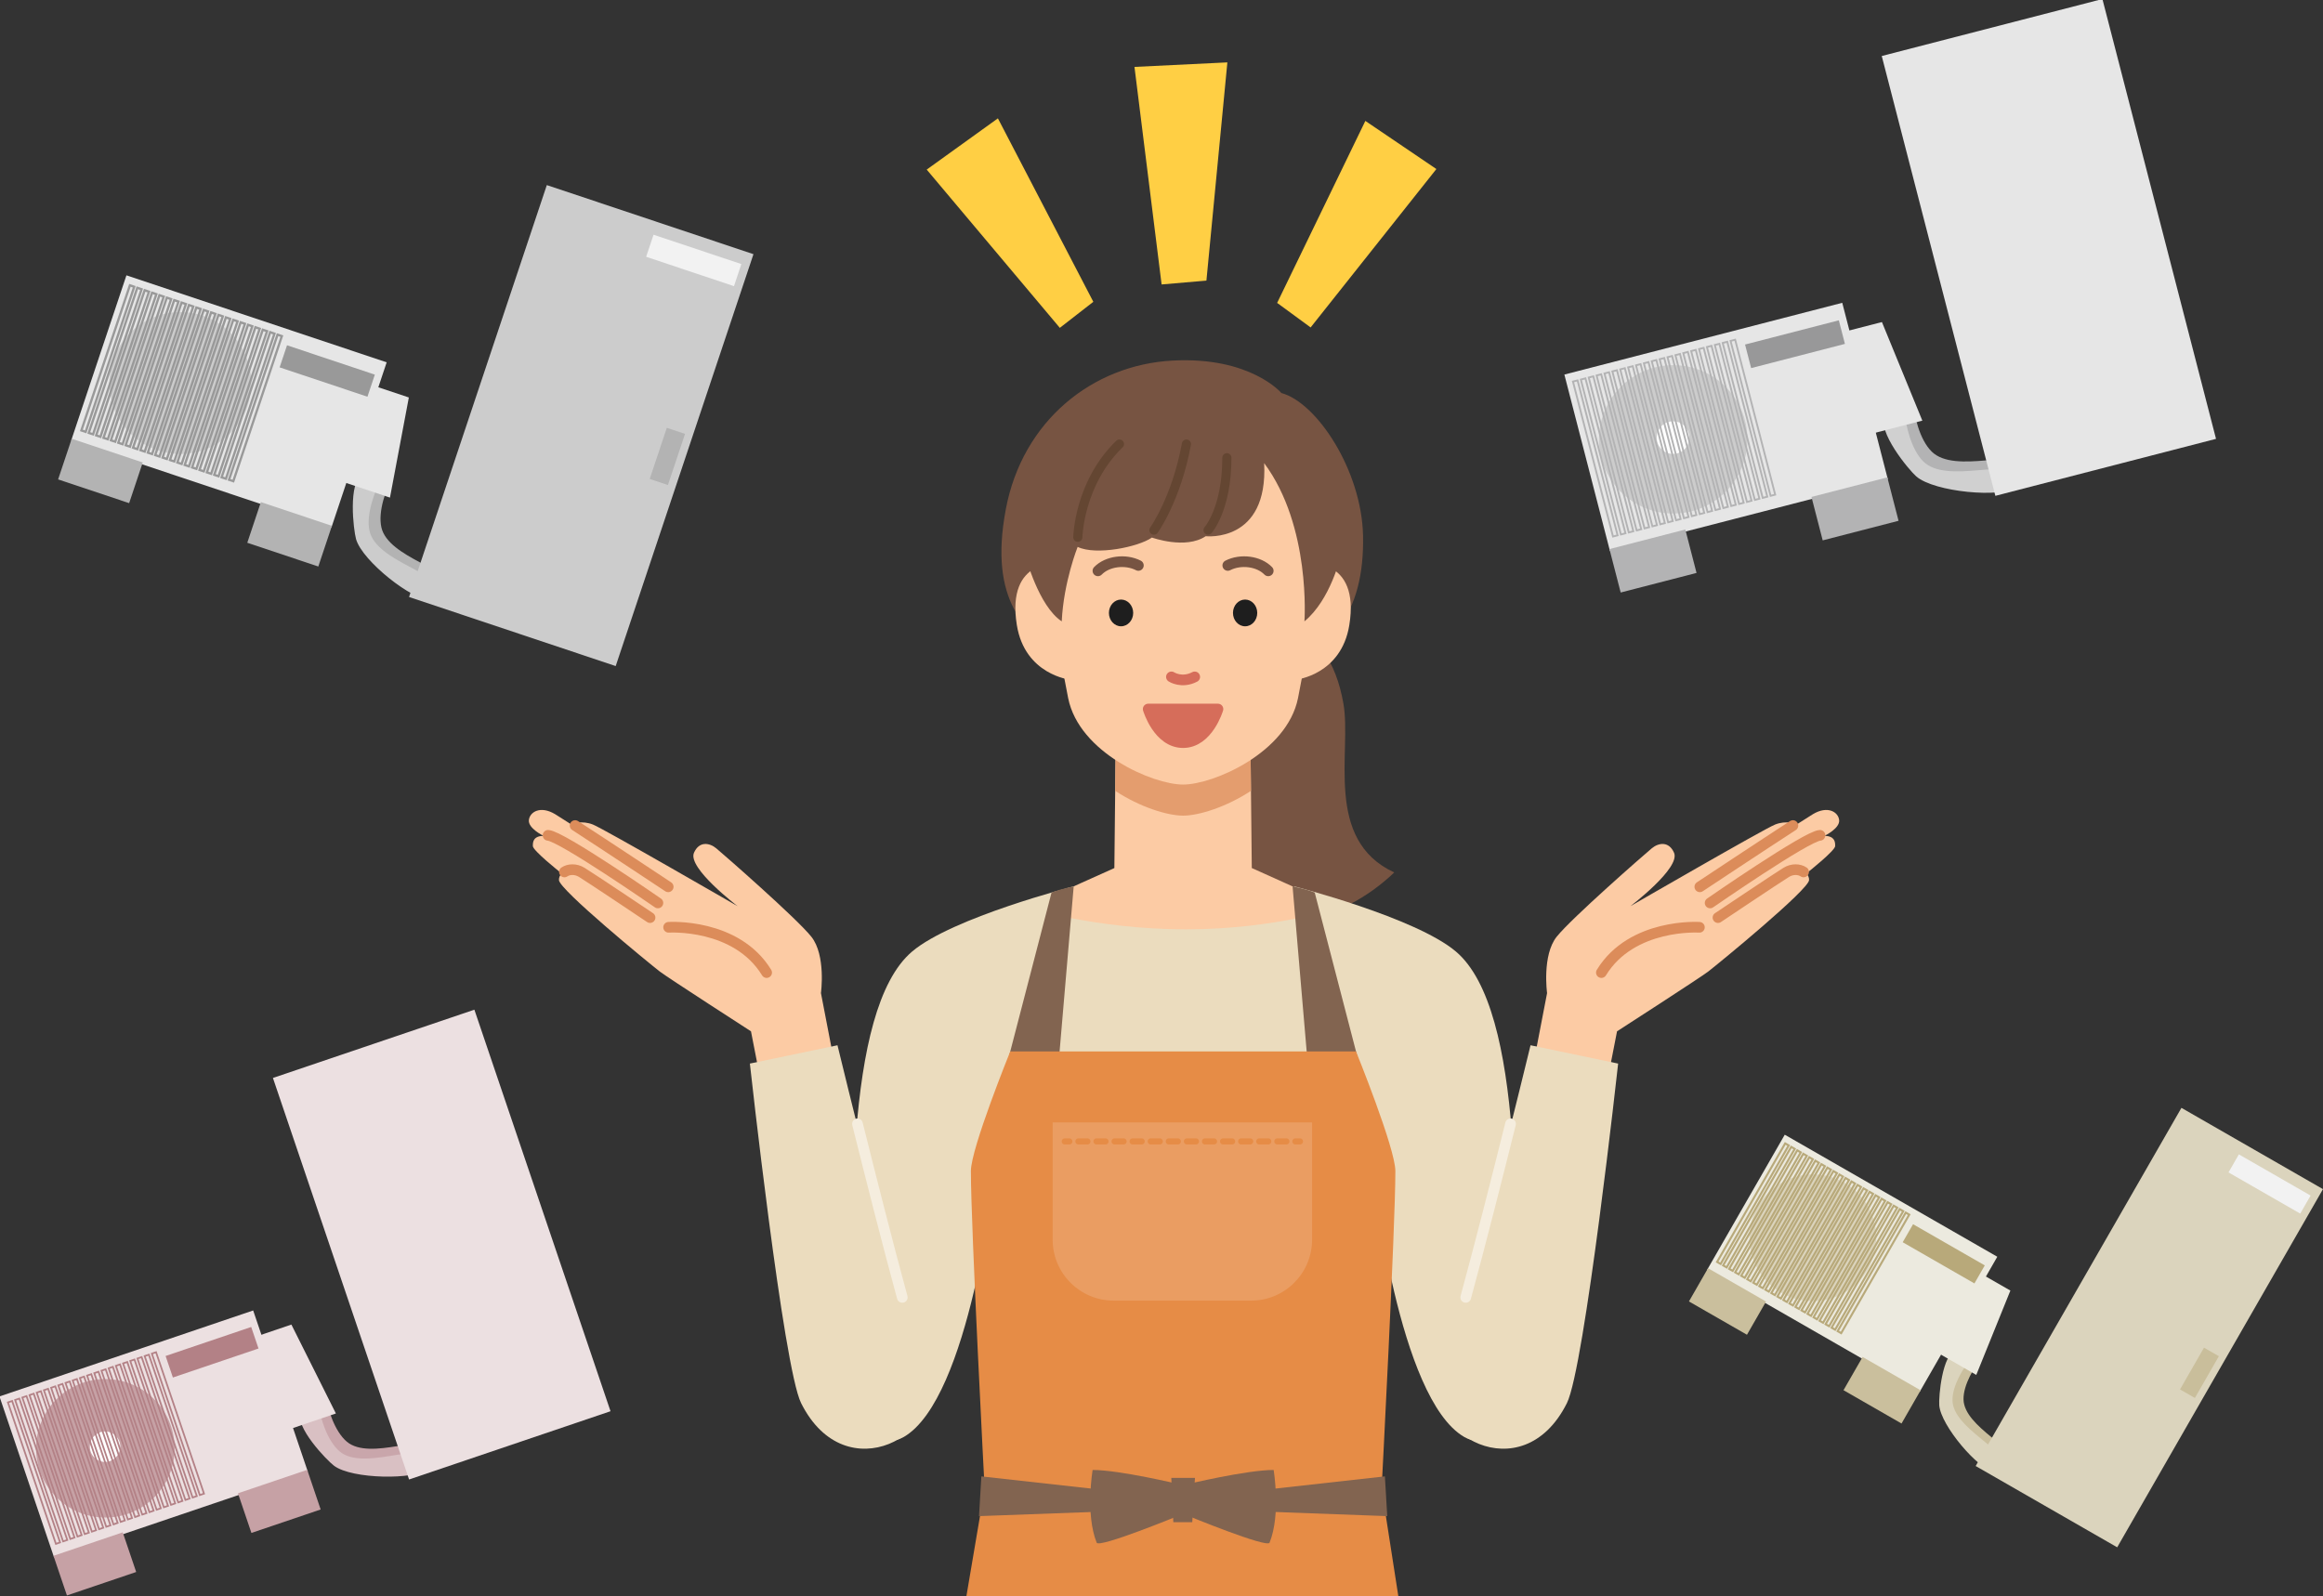 <?xml version="1.0" encoding="utf-8"?>
<!-- Generator: Adobe Illustrator 27.2.0, SVG Export Plug-In . SVG Version: 6.00 Build 0)  -->
<svg version="1.1" id="レイヤー_1" xmlns="http://www.w3.org/2000/svg" xmlns:xlink="http://www.w3.org/1999/xlink" x="0px"
	 y="0px" viewBox="0 0 334.22 229.719" style="enable-background:new 0 0 334.22 229.719;" xml:space="preserve">
<rect x="0" y="0" width="334.22" height="229.719" fill="#333333" stroke="none"/>
<style type="text/css">
	.st0{fill:#B3B3B3;}
	.st1{fill:#CCCCCC;}
	.st2{fill:#F2F2F2;}
	.st3{fill:#E6E6E6;}
	.st4{fill:#999999;}
	.st5{fill:none;stroke:#999999;stroke-width:0.329;stroke-miterlimit:10;}
	.st6{fill:#CABF9E;}
	.st7{fill:#DBD4BD;}
	.st8{fill:#C9BE9B;}
	.st9{fill:#ECEADF;}
	.st10{fill:#CABF9D;}
	.st11{fill:#B8A97A;}
	.st12{fill:none;stroke:#B8A97A;stroke-width:0.294;stroke-miterlimit:10;}
	.st13{fill:#775442;}
	.st14{fill:#FCCBA4;}
	.st15{fill:#EBDCBE;}
	.st16{fill:none;stroke:#DC8C5A;stroke-width:1.537;stroke-linecap:round;stroke-linejoin:round;}
	.st17{fill:none;stroke:#F5EDDE;stroke-width:1.537;stroke-linecap:round;stroke-linejoin:round;}
	.st18{fill:#E49D6E;}
	.st19{fill:#1E1E1E;}
	.st20{fill:none;stroke:#775442;stroke-width:1.537;stroke-linecap:round;stroke-linejoin:round;}
	.st21{fill:none;stroke:#D66D5A;stroke-width:1.537;stroke-linecap:round;stroke-linejoin:round;}
	.st22{fill:none;stroke:#644632;stroke-width:1.317;stroke-linecap:round;stroke-linejoin:round;}
	.st23{fill:#826450;}
	.st24{fill:#E68C46;}
	.st25{fill:#EA9D62;}
	.st26{fill:none;stroke:#E68C46;stroke-width:0.878;stroke-linecap:round;stroke-linejoin:round;}
	
		.st27{fill:none;stroke:#E68C46;stroke-width:0.878;stroke-linecap:round;stroke-linejoin:round;stroke-dasharray:1.301,1.301;}
	.st28{fill:#D66D5A;stroke:#D66D5A;stroke-width:1.537;stroke-linecap:round;stroke-linejoin:round;}
	.st29{fill:#FFCF44;}
	.st30{fill:#B3B3B4;}
	.st31{fill:#D0D0D0;}
	.st32{fill:#989899;}
	.st33{fill:#FFFFFF;}
	.st34{fill:none;stroke:#B3B3B4;stroke-width:0.265;stroke-miterlimit:10;}
	.st35{fill:#C9A6AB;}
	.st36{fill:#D9C0C3;}
	.st37{fill:#ECE0E1;}
	.st38{fill:#C6A1A5;}
	.st39{fill:#B38186;}
	.st40{fill:none;stroke:#B38186;stroke-width:0.247;stroke-miterlimit:10;}
</style>
<g>
	<g>
		<g>
			<path class="st0" d="M56.57,68.477c-1.056,1.89-2.206,5.13-1.699,7.41
				c0.985,4.431,10.497,6.123,9.775,8.602c-0.248,0.853-0.23,1.246-1.018,1.31
				c-2.436,0.195-9.796-5.545-10.695-8.734c-0.367-1.302-1.179-8.152,0.918-9.324
				C54.554,67.347,55.907,68.306,56.57,68.477z"/>
			<path class="st1" d="M54.862,68.991c-1.056,1.89-2.206,5.13-1.699,7.41
				c0.985,4.431,10.497,6.123,9.775,8.602c-0.248,0.853-0.23,1.246-1.018,1.31
				c-2.436,0.195-9.796-5.545-10.695-8.734c-0.367-1.302-1.179-8.152,0.918-9.324
				C52.846,67.861,54.199,68.82,54.862,68.991z"/>
		</g>
		<g>
			<g>
				
					<rect x="52.415" y="45.56" transform="matrix(0.317 -0.948 0.948 0.317 -0.954 121.157)" class="st1" width="62.526" height="31.361"/>
			</g>
			<g>
				
					<rect x="98.187" y="30.798" transform="matrix(0.317 -0.948 0.948 0.317 32.643 120.273)" class="st2" width="3.352" height="13.328"/>
			</g>
			<g>
				
					<rect x="92.192" y="64.297" transform="matrix(0.317 -0.948 0.948 0.317 3.298 135.939)" class="st0" width="7.762" height="2.764"/>
			</g>
		</g>
		<g>
			<g>
				
					<rect x="20.42" y="38.038" transform="matrix(0.317 -0.948 0.948 0.317 -32.296 70.706)" class="st3" width="25.089" height="39.495"/>
			</g>
			<g>
				
					<rect x="11.388" y="62.402" transform="matrix(0.317 -0.948 0.948 0.317 -54.406 60.003)" class="st0" width="6.174" height="10.78"/>
			</g>
			<g>
				
					<rect x="38.618" y="71.515" transform="matrix(0.317 -0.948 0.948 0.317 -44.461 92.047)" class="st0" width="6.174" height="10.78"/>
			</g>
			<g>
				
					<rect x="45.438" y="46.732" transform="matrix(0.317 -0.948 0.948 0.317 -18.474 81.127)" class="st4" width="3.352" height="13.328"/>
			</g>
			<g>
				<polygon class="st3" points="49.509,69.4 56.107,71.608 58.821,57.2 54.119,55.626 				"/>
			</g>
			<g>
				<g>
					<g>
						
							<rect x="14.948" y="43.771" transform="matrix(0.317 -0.948 0.948 0.317 -34.56 62.229)" class="st3" width="21.992" height="22.698"/>
					</g>
					<g>
						<circle class="st1" cx="25.944" cy="55.12" r="10.212"/>
					</g>
				</g>
				
					<rect x="15.169" y="40.613" transform="matrix(0.948 0.317 -0.317 0.948 17.186 -2.249)" class="st5" width="0.653" height="22.027"/>
				
					<rect x="16.231" y="40.968" transform="matrix(0.948 0.317 -0.317 0.948 17.354 -2.568)" class="st5" width="0.653" height="22.027"/>
				
					<rect x="17.293" y="41.323" transform="matrix(0.948 0.317 -0.317 0.948 17.522 -2.886)" class="st5" width="0.653" height="22.027"/>
				
					<rect x="18.355" y="41.679" transform="matrix(0.948 0.317 -0.317 0.948 17.689 -3.205)" class="st5" width="0.653" height="22.027"/>
				
					<rect x="19.418" y="42.034" transform="matrix(0.948 0.317 -0.317 0.948 17.857 -3.524)" class="st5" width="0.653" height="22.027"/>
				
					<rect x="20.48" y="42.39" transform="matrix(0.948 0.317 -0.317 0.948 18.025 -3.842)" class="st5" width="0.653" height="22.027"/>
				
					<rect x="21.542" y="42.745" transform="matrix(0.948 0.317 -0.317 0.948 18.193 -4.161)" class="st5" width="0.653" height="22.027"/>
				
					<rect x="22.604" y="43.101" transform="matrix(0.948 0.317 -0.317 0.948 18.36 -4.48)" class="st5" width="0.653" height="22.027"/>
				
					<rect x="23.666" y="43.456" transform="matrix(0.948 0.317 -0.317 0.948 18.528 -4.799)" class="st5" width="0.653" height="22.027"/>
				
					<rect x="24.728" y="43.812" transform="matrix(0.948 0.317 -0.317 0.948 18.696 -5.117)" class="st5" width="0.653" height="22.027"/>
				
					<rect x="25.79" y="44.167" transform="matrix(0.948 0.317 -0.317 0.948 18.864 -5.436)" class="st5" width="0.653" height="22.027"/>
				
					<rect x="26.853" y="44.523" transform="matrix(0.948 0.317 -0.317 0.948 19.031 -5.755)" class="st5" width="0.653" height="22.027"/>
				
					<rect x="27.915" y="44.878" transform="matrix(0.948 0.317 -0.317 0.948 19.199 -6.074)" class="st5" width="0.653" height="22.027"/>
				
					<rect x="28.977" y="45.234" transform="matrix(0.948 0.317 -0.317 0.948 19.367 -6.392)" class="st5" width="0.653" height="22.027"/>
				
					<rect x="30.039" y="45.589" transform="matrix(0.948 0.317 -0.317 0.948 19.534 -6.711)" class="st5" width="0.653" height="22.027"/>
				
					<rect x="31.101" y="45.945" transform="matrix(0.948 0.317 -0.317 0.948 19.702 -7.03)" class="st5" width="0.653" height="22.027"/>
				
					<rect x="32.163" y="46.3" transform="matrix(0.948 0.317 -0.317 0.948 19.87 -7.348)" class="st5" width="0.653" height="22.027"/>
				
					<rect x="33.225" y="46.656" transform="matrix(0.948 0.317 -0.317 0.948 20.038 -7.667)" class="st5" width="0.653" height="22.027"/>
				
					<rect x="34.287" y="47.011" transform="matrix(0.948 0.317 -0.317 0.948 20.205 -7.986)" class="st5" width="0.653" height="22.027"/>
				
					<rect x="35.35" y="47.367" transform="matrix(0.948 0.317 -0.317 0.948 20.373 -8.305)" class="st5" width="0.653" height="22.027"/>
				
					<rect x="36.412" y="47.722" transform="matrix(0.948 0.317 -0.317 0.948 20.541 -8.623)" class="st5" width="0.653" height="22.027"/>
			</g>
		</g>
	</g>
	<g>
		<path class="st6" d="M285.29,195.2c-1.257,1.469-2.833,4.104-2.79,6.189
			c0.083,4.053,8.114,7.206,7.046,9.249c-0.367,0.703-0.421,1.051-1.122,0.968
			c-2.167-0.257-7.602-6.577-7.829-9.527c-0.092-1.204,0.401-7.345,2.443-8.002
			C283.723,193.857,284.739,194.934,285.29,195.2z"/>
		<g>
			<path class="st7" d="M283.704,195.35c-1.257,1.469-2.833,4.104-2.79,6.189
				c0.083,4.053,8.114,7.206,7.046,9.249c-0.367,0.703-0.421,1.051-1.122,0.968
				c-2.167-0.257-7.602-6.577-7.829-9.527c-0.092-1.204,0.401-7.345,2.443-8.002
				C282.137,194.007,283.153,195.084,283.704,195.35z"/>
		</g>
		<g>
			
				<rect x="279.511" y="179.195" transform="matrix(0.498 -0.867 0.867 0.498 -10.312 364.068)" class="st7" width="59.45" height="23.488"/>
		</g>
		<g>
			
				<rect x="325.031" y="164.323" transform="matrix(0.498 -0.867 0.867 0.498 16.292 368.687)" class="st2" width="2.993" height="11.902"/>
		</g>
		<g>
			
				<rect x="312.984" y="196.212" transform="matrix(0.498 -0.867 0.867 0.498 -12.334 373.591)" class="st8" width="6.931" height="2.468"/>
		</g>
		<g>
			
				<rect x="255.299" y="164.055" transform="matrix(0.498 -0.867 0.867 0.498 -23.75 322.361)" class="st9" width="22.404" height="35.269"/>
		</g>
		<g>
			
				<rect x="245.798" y="182.387" transform="matrix(0.498 -0.867 0.867 0.498 -37.541 309.564)" class="st10" width="5.514" height="9.627"/>
		</g>
		<g>
			
				<rect x="268.037" y="195.153" transform="matrix(0.498 -0.867 0.867 0.498 -37.446 335.261)" class="st10" width="5.514" height="9.627"/>
		</g>
		<g>
			
				<rect x="278.165" y="174.383" transform="matrix(0.498 -0.867 0.867 0.498 -15.966 333.094)" class="st11" width="2.993" height="11.902"/>
		</g>
		<g>
			<polygon class="st9" points="278.945,194.767 284.334,197.861 289.243,185.723 285.402,183.519 
							"/>
		</g>
		<g>
			
				<rect x="251.005" y="167.988" transform="matrix(0.498 -0.867 0.867 0.498 -23.507 315.646)" class="st9" width="19.639" height="20.269"/>
		</g>
		<g>
			<circle class="st7" cx="260.824" cy="178.122" r="9.119"/>
		</g>
		<g>
			
				<rect x="251.999" y="163.391" transform="matrix(0.867 0.498 -0.498 0.867 119.73 -102.61)" class="st12" width="0.583" height="19.671"/>
			
				<rect x="252.866" y="163.889" transform="matrix(0.867 0.498 -0.498 0.867 120.093 -102.976)" class="st12" width="0.583" height="19.671"/>
			
				<rect x="253.734" y="164.387" transform="matrix(0.867 0.498 -0.498 0.867 120.457 -103.341)" class="st12" width="0.583" height="19.671"/>
			
				<rect x="254.601" y="164.885" transform="matrix(0.867 0.498 -0.498 0.867 120.82 -103.707)" class="st12" width="0.583" height="19.671"/>
			
				<rect x="255.468" y="165.383" transform="matrix(0.867 0.498 -0.498 0.867 121.183 -104.073)" class="st12" width="0.583" height="19.671"/>
			
				<rect x="256.336" y="165.881" transform="matrix(0.867 0.498 -0.498 0.867 121.546 -104.439)" class="st12" width="0.583" height="19.671"/>
			
				<rect x="257.203" y="166.379" transform="matrix(0.867 0.498 -0.498 0.867 121.909 -104.804)" class="st12" width="0.583" height="19.671"/>
			
				<rect x="258.071" y="166.877" transform="matrix(0.867 0.498 -0.498 0.867 122.272 -105.17)" class="st12" width="0.583" height="19.671"/>
			
				<rect x="258.938" y="167.375" transform="matrix(0.867 0.498 -0.498 0.867 122.635 -105.536)" class="st12" width="0.583" height="19.671"/>
			
				<rect x="259.806" y="167.873" transform="matrix(0.867 0.498 -0.498 0.867 122.998 -105.902)" class="st12" width="0.583" height="19.671"/>
			
				<rect x="260.673" y="168.371" transform="matrix(0.867 0.498 -0.498 0.867 123.361 -106.268)" class="st12" width="0.583" height="19.671"/>
			
				<rect x="261.54" y="168.869" transform="matrix(0.867 0.498 -0.498 0.867 123.724 -106.633)" class="st12" width="0.583" height="19.671"/>
			
				<rect x="262.408" y="169.367" transform="matrix(0.867 0.498 -0.498 0.867 124.087 -106.999)" class="st12" width="0.583" height="19.671"/>
			
				<rect x="263.275" y="169.865" transform="matrix(0.867 0.498 -0.498 0.867 124.45 -107.365)" class="st12" width="0.583" height="19.671"/>
			
				<rect x="264.143" y="170.362" transform="matrix(0.867 0.498 -0.498 0.867 124.813 -107.731)" class="st12" width="0.583" height="19.671"/>
			
				<rect x="265.01" y="170.86" transform="matrix(0.867 0.498 -0.498 0.867 125.176 -108.096)" class="st12" width="0.583" height="19.671"/>
			
				<rect x="265.878" y="171.358" transform="matrix(0.867 0.498 -0.498 0.867 125.539 -108.462)" class="st12" width="0.583" height="19.671"/>
			
				<rect x="266.745" y="171.856" transform="matrix(0.867 0.498 -0.498 0.867 125.902 -108.828)" class="st12" width="0.583" height="19.671"/>
			
				<rect x="267.612" y="172.354" transform="matrix(0.867 0.498 -0.498 0.867 126.265 -109.194)" class="st12" width="0.583" height="19.671"/>
			
				<rect x="268.48" y="172.852" transform="matrix(0.867 0.498 -0.498 0.867 126.628 -109.559)" class="st12" width="0.583" height="19.671"/>
			
				<rect x="269.347" y="173.35" transform="matrix(0.867 0.498 -0.498 0.867 126.991 -109.925)" class="st12" width="0.583" height="19.671"/>
		</g>
	</g>
	<g>
		<g>
			<path class="st13" d="M182.291,90.128c0,0,8.714-1.762,10.991,11.12
				c1.223,6.917-2.868,19.585,7.31,24.301c0,0-18.93,19.315-29.385-8.172
				C164.55,99.872,169.636,82.551,182.291,90.128z"/>
			<path class="st14" d="M192.658,130.584c-5.567-2.528-11.354-5.127-12.558-5.667
				l-0.117-11.111l-0.104-9.945h-19.329l-0.105,9.945l-0.117,11.115
				c-1.222,0.548-6.996,3.141-12.55,5.663
				c-5.576,2.532,0.631,20.134,22.214,20.404v0.006
				c0.076,0,0.15-0.003,0.226-0.003c0.076,0,0.15,0.003,0.226,0.003
				l-0-0.006C192.027,150.717,198.235,133.116,192.658,130.584z"/>
			<path class="st15" d="M218.148,197.74c-0.058-20.032,1.285-52.354-8.679-60.806
				c-5.776-4.899-23.248-9.377-23.248-9.377
				c2.938,11.882,11.421,41.53,11.421,41.53s3.496,32.153,13.008,37.693
				C216.216,210.021,218.148,197.74,218.148,197.74z"/>
			<path class="st14" d="M220.906,151.618l1.679-8.707c0,0-0.748-5.448,1.389-8.119
				c2.137-2.671,12.534-11.763,13.674-12.713c0.961-0.801,2.457-1.068,3.205,0.641
				c0.962,2.199-6.289,7.691-6.289,7.691s19.215-11.109,20.818-11.75
				c1.602-0.641,2.991-0.107,2.991-0.107l0.167,0.064
				c1.042-0.673,1.864-1.197,2.29-1.452c2.137-1.282,3.672-0.307,3.779,0.868
				c0.107,1.175-2.07,2.23-2.07,2.23l-0.015,0.011
				c1.452,0.063,1.522,0.866,1.51,1.484c-0.013,0.65-3.833,3.686-3.833,3.686
				l-0.315,0.262c0.255,0.243,0.407,0.564,0.395,0.94
				c-0.044,1.367-12.86,11.885-14.516,13.167
				c-1.082,0.838-13.114,8.599-13.114,8.599l-1.202,6.151L220.906,151.618z"/>
			<path class="st16" d="M247.173,132.049c0,0,8.437-5.656,9.826-6.511
				c0.868-0.534,1.872-0.479,2.492-0.059"/>
			<path class="st16" d="M261.847,120.21c-1.923,0.107-15.804,9.73-15.804,9.73"/>
			<path class="st16" d="M257.953,118.802c-4.254,2.756-13.392,8.814-13.392,8.814"/>
			<path class="st16" d="M244.5,133.444c0,0-9.722-0.641-14.102,6.517"/>
			<path class="st15" d="M232.809,153.056l-12.604-2.635c0,0-9.9,40.812-12.573,47.318
				c-3.419,8.323,11.323,17.113,17.802,4.187
				C227.997,196.814,232.809,153.056,232.809,153.056z"/>
			<path class="st17" d="M217.329,161.729c-1.871,7.508-4.366,17.348-6.448,24.976"/>
			<path class="st13" d="M144.72,73.233c-2.587,13.648,3.273,17.46,6.822,20.982
				c5.563,5.521,16.627,6.843,29.06,3.429c11.078-3.042,15.722-9.519,15.506-20.527
				c-0.185-9.403-6.646-19.184-11.748-20.557c0,0-4.433-5.272-15.663-4.67
				C157.147,52.51,147.118,60.58,144.72,73.233z"/>
			<path class="st18" d="M179.984,113.806l-0.104-9.945h-19.329l-0.104,9.945
				c3.511,2.319,7.496,3.571,9.769,3.571
				C172.488,117.377,176.472,116.124,179.984,113.806z"/>
			<g>
				<path class="st14" d="M187.996,81.046l-1.511,16.76c0,0,6.492-0.699,7.647-7.856
					C195.703,80.208,187.996,81.046,187.996,81.046z"/>
				<path class="st14" d="M152.433,81.046l1.511,16.76c0,0-6.492-0.699-7.647-7.856
					C144.726,80.208,152.433,81.046,152.433,81.046z"/>
			</g>
			<path class="st14" d="M170.215,61.508c-12.903,0-23.969,2.195-16.533,38.965
				c1.591,7.866,12.189,12.431,16.533,12.431c4.344,0,14.942-4.565,16.533-12.431
				C194.184,63.702,183.118,61.508,170.215,61.508z"/>
			<g>
				<path class="st19" d="M163.037,88.204c0,1.062-0.784,1.924-1.746,1.924
					c-0.965,0-1.747-0.862-1.747-1.924c0-1.063,0.781-1.924,1.747-1.924
					C162.253,86.28,163.037,87.141,163.037,88.204z"/>
				<ellipse class="st19" cx="179.139" cy="88.204" rx="1.746" ry="1.924"/>
			</g>
			<g>
				<g>
					<path class="st20" d="M182.466,82.147c-1.351-1.392-3.952-1.73-5.818-0.778"/>
				</g>
				<g>
					<path class="st20" d="M157.964,82.147c1.351-1.392,3.952-1.73,5.818-0.778"/>
				</g>
			</g>
			<path class="st13" d="M191.767,68.168c-2.071-5.869-5.489-6.744-7.918-6.411
				c0.005-0.082,0.005-0.127,0.005-0.127c-3.413-9.416-19.374-9.185-27.165-2.993
				c-11.916,9.471-9.109,21.483-9.109,21.483s1.837,7.094,5.176,9.297
				c0.272-5.682,2.288-10.715,2.288-10.715c2.649,1.266,8.739,0.019,10.688-1.344
				c0,0,4.841,1.752,7.736-0.195c0,0,8.998,1.022,8.412-10.516
				c6.772,9.113,5.794,22.769,5.794,22.769c3.76-3.099,5.175-9.297,5.175-9.297
				S194.343,75.469,191.767,68.168z"/>
			<path class="st21" d="M168.539,97.409c0,0,1.479,0.978,3.351,0"/>
			<path class="st15" d="M192.762,130.584c0,0-9.181,3.156-22.155,3.156
				c-12.973,0-22.931-3.156-22.931-3.156v32.11h45.086V130.584z"/>
			<g>
				<path class="st15" d="M122.549,197.74c0.058-20.032-1.285-52.354,8.679-60.806
					c5.776-4.899,23.248-9.377,23.248-9.377
					c-2.938,11.882-11.421,41.53-11.421,41.53s-3.496,32.153-13.008,37.693
					C124.481,210.021,122.549,197.74,122.549,197.74z"/>
				<path class="st14" d="M119.792,151.618l-1.679-8.707c0,0,0.748-5.448-1.389-8.119
					c-2.137-2.671-12.534-11.763-13.674-12.713
					c-0.961-0.801-2.457-1.068-3.205,0.641c-0.962,2.199,6.289,7.691,6.289,7.691
					s-19.215-11.109-20.818-11.75c-1.602-0.641-2.991-0.107-2.991-0.107
					l-0.167,0.064c-1.042-0.673-1.864-1.197-2.29-1.452
					c-2.137-1.282-3.672-0.307-3.779,0.868c-0.107,1.175,2.07,2.23,2.07,2.23
					l0.015,0.011c-1.452,0.063-1.522,0.866-1.51,1.484
					c0.013,0.65,3.833,3.686,3.833,3.686l0.315,0.262
					c-0.255,0.243-0.407,0.564-0.395,0.94
					c0.044,1.367,12.86,11.885,14.516,13.167
					c1.082,0.838,13.114,8.599,13.114,8.599l1.202,6.151L119.792,151.618z"/>
				<path class="st16" d="M93.524,132.049c0,0-8.437-5.656-9.826-6.511
					c-0.868-0.534-1.872-0.479-2.492-0.059"/>
				<path class="st16" d="M78.851,120.21c1.923,0.107,15.804,9.73,15.804,9.73"/>
				<path class="st16" d="M82.744,118.802c4.254,2.756,13.392,8.814,13.392,8.814"/>
				<path class="st16" d="M96.197,133.444c0,0,9.722-0.641,14.102,6.517"/>
				<path class="st15" d="M107.888,153.056l12.604-2.635c0,0,9.9,40.812,12.573,47.318
					c3.419,8.323-11.323,17.113-17.802,4.187
					C112.7,196.814,107.888,153.056,107.888,153.056z"/>
				<path class="st17" d="M123.368,161.729c1.871,7.508,4.366,17.348,6.448,24.976"/>
			</g>
			<path class="st22" d="M166.024,76.288c0,0,3.213-4.462,4.673-12.386"/>
			<path class="st22" d="M173.81,76.288c0,0,2.706-3.018,2.706-10.416"/>
			<path class="st22" d="M155.072,77.31c0,0,0.146-7.739,5.987-13.408"/>
			<g>
				<path class="st23" d="M154.477,127.557l-2.128,24.915h-7.301l6.243-24.034
					C152.714,127.879,154.477,127.557,154.477,127.557z"/>
				<path class="st23" d="M185.968,127.557l2.128,24.915h7.301l-6.243-24.034
					C187.731,127.879,185.968,127.557,185.968,127.557z"/>
				<path class="st24" d="M200.757,168.524c0-3.261-5.664-17.22-5.664-17.22h-49.743
					c0,0-5.664,13.959-5.664,17.22c0,8.094,1.977,45.711,1.977,45.711l-2.627,15.484
					h62.151l-2.408-15.484C198.78,214.235,200.757,176.618,200.757,168.524z"/>
				<g>
					<polygon class="st23" points="180.435,214.554 199.25,212.462 199.59,218.181 
						180.387,217.475 					"/>
					<polygon class="st23" points="160.01,214.554 141.194,212.462 140.855,218.181 
						160.057,217.475 					"/>
				</g>
				<g>
					<path class="st23" d="M170.782,213.595c0,0,8.567-2.056,12.461-2.056
						c0,0,1.071,6.353-0.584,10.465c-0.332,0.824-11.877-3.924-11.877-3.924V213.595z"
						/>
					<path class="st23" d="M169.662,213.595c0,0-8.567-2.056-12.461-2.056
						c0,0-1.071,6.353,0.584,10.465c0.332,0.824,11.877-3.924,11.877-3.924V213.595z"/>
				</g>
				<polygon class="st23" points="168.519,212.684 171.926,212.684 171.536,219.055 
					168.811,219.055 				"/>
				<path class="st25" d="M179.993,187.171h-19.76c-4.85,0-8.782-3.932-8.782-8.782v-16.869
					h37.325v16.869C188.775,183.239,184.843,187.171,179.993,187.171z"/>
				<g>
					<g>
						<line class="st26" x1="153.192" y1="164.257" x2="153.851" y2="164.257"/>
						<line class="st27" x1="155.152" y1="164.257" x2="185.724" y2="164.257"/>
						<line class="st26" x1="186.374" y1="164.257" x2="187.033" y2="164.257"/>
					</g>
				</g>
			</g>
			<path class="st28" d="M175.231,102.037c0,0-1.423,4.83-5.017,4.83
				c-3.594,0-5.017-4.83-5.017-4.83H175.231z"/>
		</g>
		<g>
			<polygon class="st29" points="176.587,8.978 173.573,40.381 167.125,40.934 163.222,9.629 			"/>
			<polygon class="st29" points="143.573,17.032 157.302,43.433 152.482,47.179 133.329,24.405 			
				"/>
			<polygon class="st29" points="196.439,17.4 183.748,43.591 188.565,47.12 206.658,24.325 			
				"/>
		</g>
	</g>
	<g>
		<g>
			<g>
				<path class="st30" d="M275.201,57.522c0.149,2.26,0.983,5.756,2.725,7.469
					c3.385,3.328,12.694-0.598,13.471,1.987c0.267,0.89,0.507,1.225-0.148,1.728
					c-2.026,1.557-11.751,0.707-14.353-1.579
					c-1.063-0.934-5.672-6.482-4.499-8.704
					C272.789,57.677,274.522,57.749,275.201,57.522z"/>
			</g>
			<g>
				<path class="st31" d="M273.995,58.944c0.149,2.26,0.983,5.756,2.725,7.469
					c3.385,3.328,12.694-0.598,13.471,1.987c0.267,0.89,0.507,1.225-0.148,1.728
					c-2.026,1.557-11.751,0.707-14.353-1.579c-1.063-0.934-5.672-6.482-4.499-8.704
					C271.583,59.1,273.315,59.172,273.995,58.944z"/>
			</g>
			<g>
				
					<rect x="278.474" y="3.058" transform="matrix(0.968 -0.25 0.25 0.968 0.408 74.718)" class="st3" width="32.796" height="65.387"/>
			</g>
			<g>
				
					<rect x="227.754" y="48.451" transform="matrix(0.968 -0.25 0.25 0.968 -7.506 63.939)" class="st3" width="41.302" height="26.237"/>
			</g>
			<g>
				
					<rect x="232.237" y="77.639" transform="matrix(0.968 -0.25 0.25 0.968 -12.655 61.921)" class="st30" width="11.274" height="6.457"/>
			</g>
			<g>
				
					<rect x="261.316" y="70.146" transform="matrix(0.968 -0.25 0.25 0.968 -9.865 68.941)" class="st30" width="11.274" height="6.457"/>
			</g>
			<g>
				
					<rect x="251.355" y="47.915" transform="matrix(0.968 -0.25 0.25 0.968 -4.222 66.037)" class="st32" width="13.938" height="3.505"/>
			</g>
			<g>
				<polygon class="st3" points="269.53,62.348 276.576,60.533 270.761,46.346 265.74,47.64 				
					"/>
			</g>
			<g>
				
					<rect x="228.861" y="51.725" transform="matrix(0.968 -0.25 0.25 0.968 -8.161 62.075)" class="st3" width="23.736" height="22.998"/>
			</g>
			<g>
				<circle class="st1" cx="240.729" cy="63.224" r="10.679"/>
			</g>
			<circle class="st33" cx="240.704" cy="62.975" r="2.346"/>
		</g>
		<g>
			
				<rect x="229.232" y="54.584" transform="matrix(0.968 -0.25 0.25 0.968 -9.232 59.382)" class="st34" width="0.683" height="23.035"/>
			
				<rect x="230.366" y="54.292" transform="matrix(0.968 -0.25 0.25 0.968 -9.124 59.656)" class="st34" width="0.683" height="23.035"/>
			
				<rect x="231.5" y="54" transform="matrix(0.968 -0.25 0.25 0.968 -9.015 59.93)" class="st34" width="0.683" height="23.035"/>
			
				<rect x="232.634" y="53.707" transform="matrix(0.968 -0.25 0.25 0.968 -8.906 60.204)" class="st34" width="0.683" height="23.035"/>
			
				<rect x="233.769" y="53.415" transform="matrix(0.968 -0.25 0.25 0.968 -8.797 60.478)" class="st34" width="0.683" height="23.035"/>
			
				<rect x="234.903" y="53.123" transform="matrix(0.968 -0.25 0.25 0.968 -8.688 60.751)" class="st34" width="0.683" height="23.035"/>
			
				<rect x="236.037" y="52.83" transform="matrix(0.968 -0.25 0.25 0.968 -8.58 61.025)" class="st34" width="0.683" height="23.035"/>
			
				<rect x="237.171" y="52.538" transform="matrix(0.968 -0.25 0.25 0.968 -8.471 61.299)" class="st34" width="0.683" height="23.035"/>
			
				<rect x="238.305" y="52.246" transform="matrix(0.968 -0.25 0.25 0.968 -8.362 61.573)" class="st34" width="0.683" height="23.035"/>
			
				<rect x="239.44" y="51.954" transform="matrix(0.968 -0.25 0.25 0.968 -8.253 61.847)" class="st34" width="0.683" height="23.035"/>
			
				<rect x="240.574" y="51.661" transform="matrix(0.968 -0.25 0.25 0.968 -8.144 62.12)" class="st34" width="0.683" height="23.035"/>
			
				<rect x="241.708" y="51.369" transform="matrix(0.968 -0.25 0.25 0.968 -8.035 62.394)" class="st34" width="0.683" height="23.035"/>
			
				<rect x="242.842" y="51.077" transform="matrix(0.968 -0.25 0.25 0.968 -7.927 62.668)" class="st34" width="0.683" height="23.035"/>
			
				<rect x="243.977" y="50.784" transform="matrix(0.968 -0.25 0.25 0.968 -7.818 62.942)" class="st34" width="0.683" height="23.035"/>
			
				<rect x="245.111" y="50.492" transform="matrix(0.968 -0.25 0.25 0.968 -7.709 63.216)" class="st34" width="0.683" height="23.035"/>
			
				<rect x="246.245" y="50.2" transform="matrix(0.968 -0.25 0.25 0.968 -7.6 63.489)" class="st34" width="0.683" height="23.035"/>
			
				<rect x="247.379" y="49.908" transform="matrix(0.968 -0.25 0.25 0.968 -7.491 63.763)" class="st34" width="0.683" height="23.035"/>
			
				<rect x="248.513" y="49.615" transform="matrix(0.968 -0.25 0.25 0.968 -7.382 64.037)" class="st34" width="0.683" height="23.035"/>
			
				<rect x="249.648" y="49.323" transform="matrix(0.968 -0.25 0.25 0.968 -7.274 64.311)" class="st34" width="0.683" height="23.035"/>
			
				<rect x="250.782" y="49.031" transform="matrix(0.968 -0.25 0.25 0.968 -7.165 64.585)" class="st34" width="0.683" height="23.035"/>
			
				<rect x="251.916" y="48.738" transform="matrix(0.968 -0.25 0.25 0.968 -7.056 64.858)" class="st34" width="0.683" height="23.035"/>
		</g>
	</g>
	<g>
		<g>
			<g>
				<path class="st35" d="M46.836,200.704c0.296,2.092,1.317,5.288,3.058,6.76
					c3.383,2.86,11.771-1.444,12.674,0.907c0.311,0.809,0.558,1.104-0.017,1.619
					c-1.777,1.59-10.885,1.48-13.467-0.467c-1.054-0.795-5.731-5.636-4.795-7.785
					C44.602,201.018,46.219,200.963,46.836,200.704z"/>
			</g>
			<g>
				<path class="st36" d="M45.813,202.113c0.296,2.092,1.317,5.288,3.058,6.76
					c3.383,2.86,11.771-1.444,12.674,0.907c0.311,0.809,0.558,1.104-0.017,1.619
					c-1.777,1.59-10.885,1.48-13.467-0.467c-1.054-0.795-5.731-5.636-4.795-7.785
					C43.579,202.426,45.196,202.372,45.813,202.113z"/>
			</g>
			<g>
				
					<rect x="48.316" y="148.562" transform="matrix(0.947 -0.321 0.321 0.947 -54.176 29.947)" class="st37" width="30.605" height="61.018"/>
			</g>
			<g>
				
					<rect x="2.912" y="194.102" transform="matrix(0.947 -0.321 0.321 0.947 -65.14 18.077)" class="st37" width="38.543" height="24.484"/>
			</g>
			<g>
				
					<rect x="8.472" y="222.026" transform="matrix(0.947 -0.321 0.321 0.947 -71.597 16.352)" class="st38" width="10.52" height="6.025"/>
			</g>
			<g>
				
					<rect x="35.008" y="213.02" transform="matrix(0.947 -0.321 0.321 0.947 -67.294 24.403)" class="st38" width="10.52" height="6.025"/>
			</g>
			<g>
				
					<rect x="24.078" y="192.94" transform="matrix(0.947 -0.321 0.321 0.947 -60.912 20.151)" class="st39" width="13.007" height="3.271"/>
			</g>
			<g>
				<polygon class="st37" points="41.895,205.592 48.326,203.41 41.923,190.615 37.34,192.171 
									"/>
			</g>
			<g>
				
					<rect x="4.081" y="197.689" transform="matrix(0.947 -0.321 0.321 0.947 -66.18 15.928)" class="st37" width="22.15" height="21.461"/>
			</g>
			<g>
				<circle class="st38" cx="15.156" cy="208.42" r="9.966"/>
			</g>
			<circle class="st33" cx="15.115" cy="208.19" r="2.189"/>
		</g>
		<g>
			
				<rect x="4.657" y="201.13" transform="matrix(0.947 -0.321 0.321 0.947 -67.832 12.84)" class="st40" width="0.638" height="21.496"/>
			
				<rect x="5.692" y="200.779" transform="matrix(0.947 -0.321 0.321 0.947 -67.664 13.154)" class="st40" width="0.638" height="21.496"/>
			
				<rect x="6.727" y="200.428" transform="matrix(0.947 -0.321 0.321 0.947 -67.496 13.468)" class="st40" width="0.638" height="21.496"/>
			
				<rect x="7.762" y="200.076" transform="matrix(0.947 -0.321 0.321 0.947 -67.328 13.782)" class="st40" width="0.638" height="21.496"/>
			
				<rect x="8.797" y="199.725" transform="matrix(0.947 -0.321 0.321 0.947 -67.16 14.096)" class="st40" width="0.638" height="21.496"/>
			
				<rect x="9.832" y="199.374" transform="matrix(0.947 -0.321 0.321 0.947 -66.992 14.41)" class="st40" width="0.638" height="21.496"/>
			
				<rect x="10.867" y="199.022" transform="matrix(0.947 -0.321 0.321 0.947 -66.825 14.724)" class="st40" width="0.638" height="21.496"/>
			
				<rect x="11.902" y="198.671" transform="matrix(0.947 -0.321 0.321 0.947 -66.657 15.038)" class="st40" width="0.638" height="21.496"/>
			
				<rect x="12.937" y="198.32" transform="matrix(0.947 -0.321 0.321 0.947 -66.489 15.352)" class="st40" width="0.638" height="21.496"/>
			
				<rect x="13.972" y="197.969" transform="matrix(0.947 -0.321 0.321 0.947 -66.321 15.666)" class="st40" width="0.638" height="21.496"/>
			
				<rect x="15.007" y="197.617" transform="matrix(0.947 -0.321 0.321 0.947 -66.153 15.98)" class="st40" width="0.638" height="21.496"/>
			
				<rect x="16.042" y="197.266" transform="matrix(0.947 -0.321 0.321 0.947 -65.986 16.294)" class="st40" width="0.638" height="21.496"/>
			
				<rect x="17.077" y="196.915" transform="matrix(0.947 -0.321 0.321 0.947 -65.818 16.608)" class="st40" width="0.638" height="21.496"/>
			
				<rect x="18.112" y="196.563" transform="matrix(0.947 -0.321 0.321 0.947 -65.65 16.922)" class="st40" width="0.638" height="21.496"/>
			
				<rect x="19.147" y="196.212" transform="matrix(0.947 -0.321 0.321 0.947 -65.482 17.236)" class="st40" width="0.638" height="21.496"/>
			
				<rect x="20.182" y="195.861" transform="matrix(0.947 -0.321 0.321 0.947 -65.314 17.55)" class="st40" width="0.638" height="21.496"/>
			
				<rect x="21.217" y="195.51" transform="matrix(0.947 -0.321 0.321 0.947 -65.147 17.864)" class="st40" width="0.638" height="21.496"/>
			
				<rect x="22.252" y="195.158" transform="matrix(0.947 -0.321 0.321 0.947 -64.979 18.178)" class="st40" width="0.638" height="21.496"/>
			
				<rect x="23.287" y="194.807" transform="matrix(0.947 -0.321 0.321 0.947 -64.811 18.492)" class="st40" width="0.638" height="21.496"/>
			
				<rect x="24.323" y="194.456" transform="matrix(0.947 -0.321 0.321 0.947 -64.643 18.806)" class="st40" width="0.638" height="21.496"/>
			
				<rect x="25.358" y="194.104" transform="matrix(0.947 -0.321 0.321 0.947 -64.475 19.12)" class="st40" width="0.638" height="21.496"/>
		</g>
	</g>
</g>
</svg>
